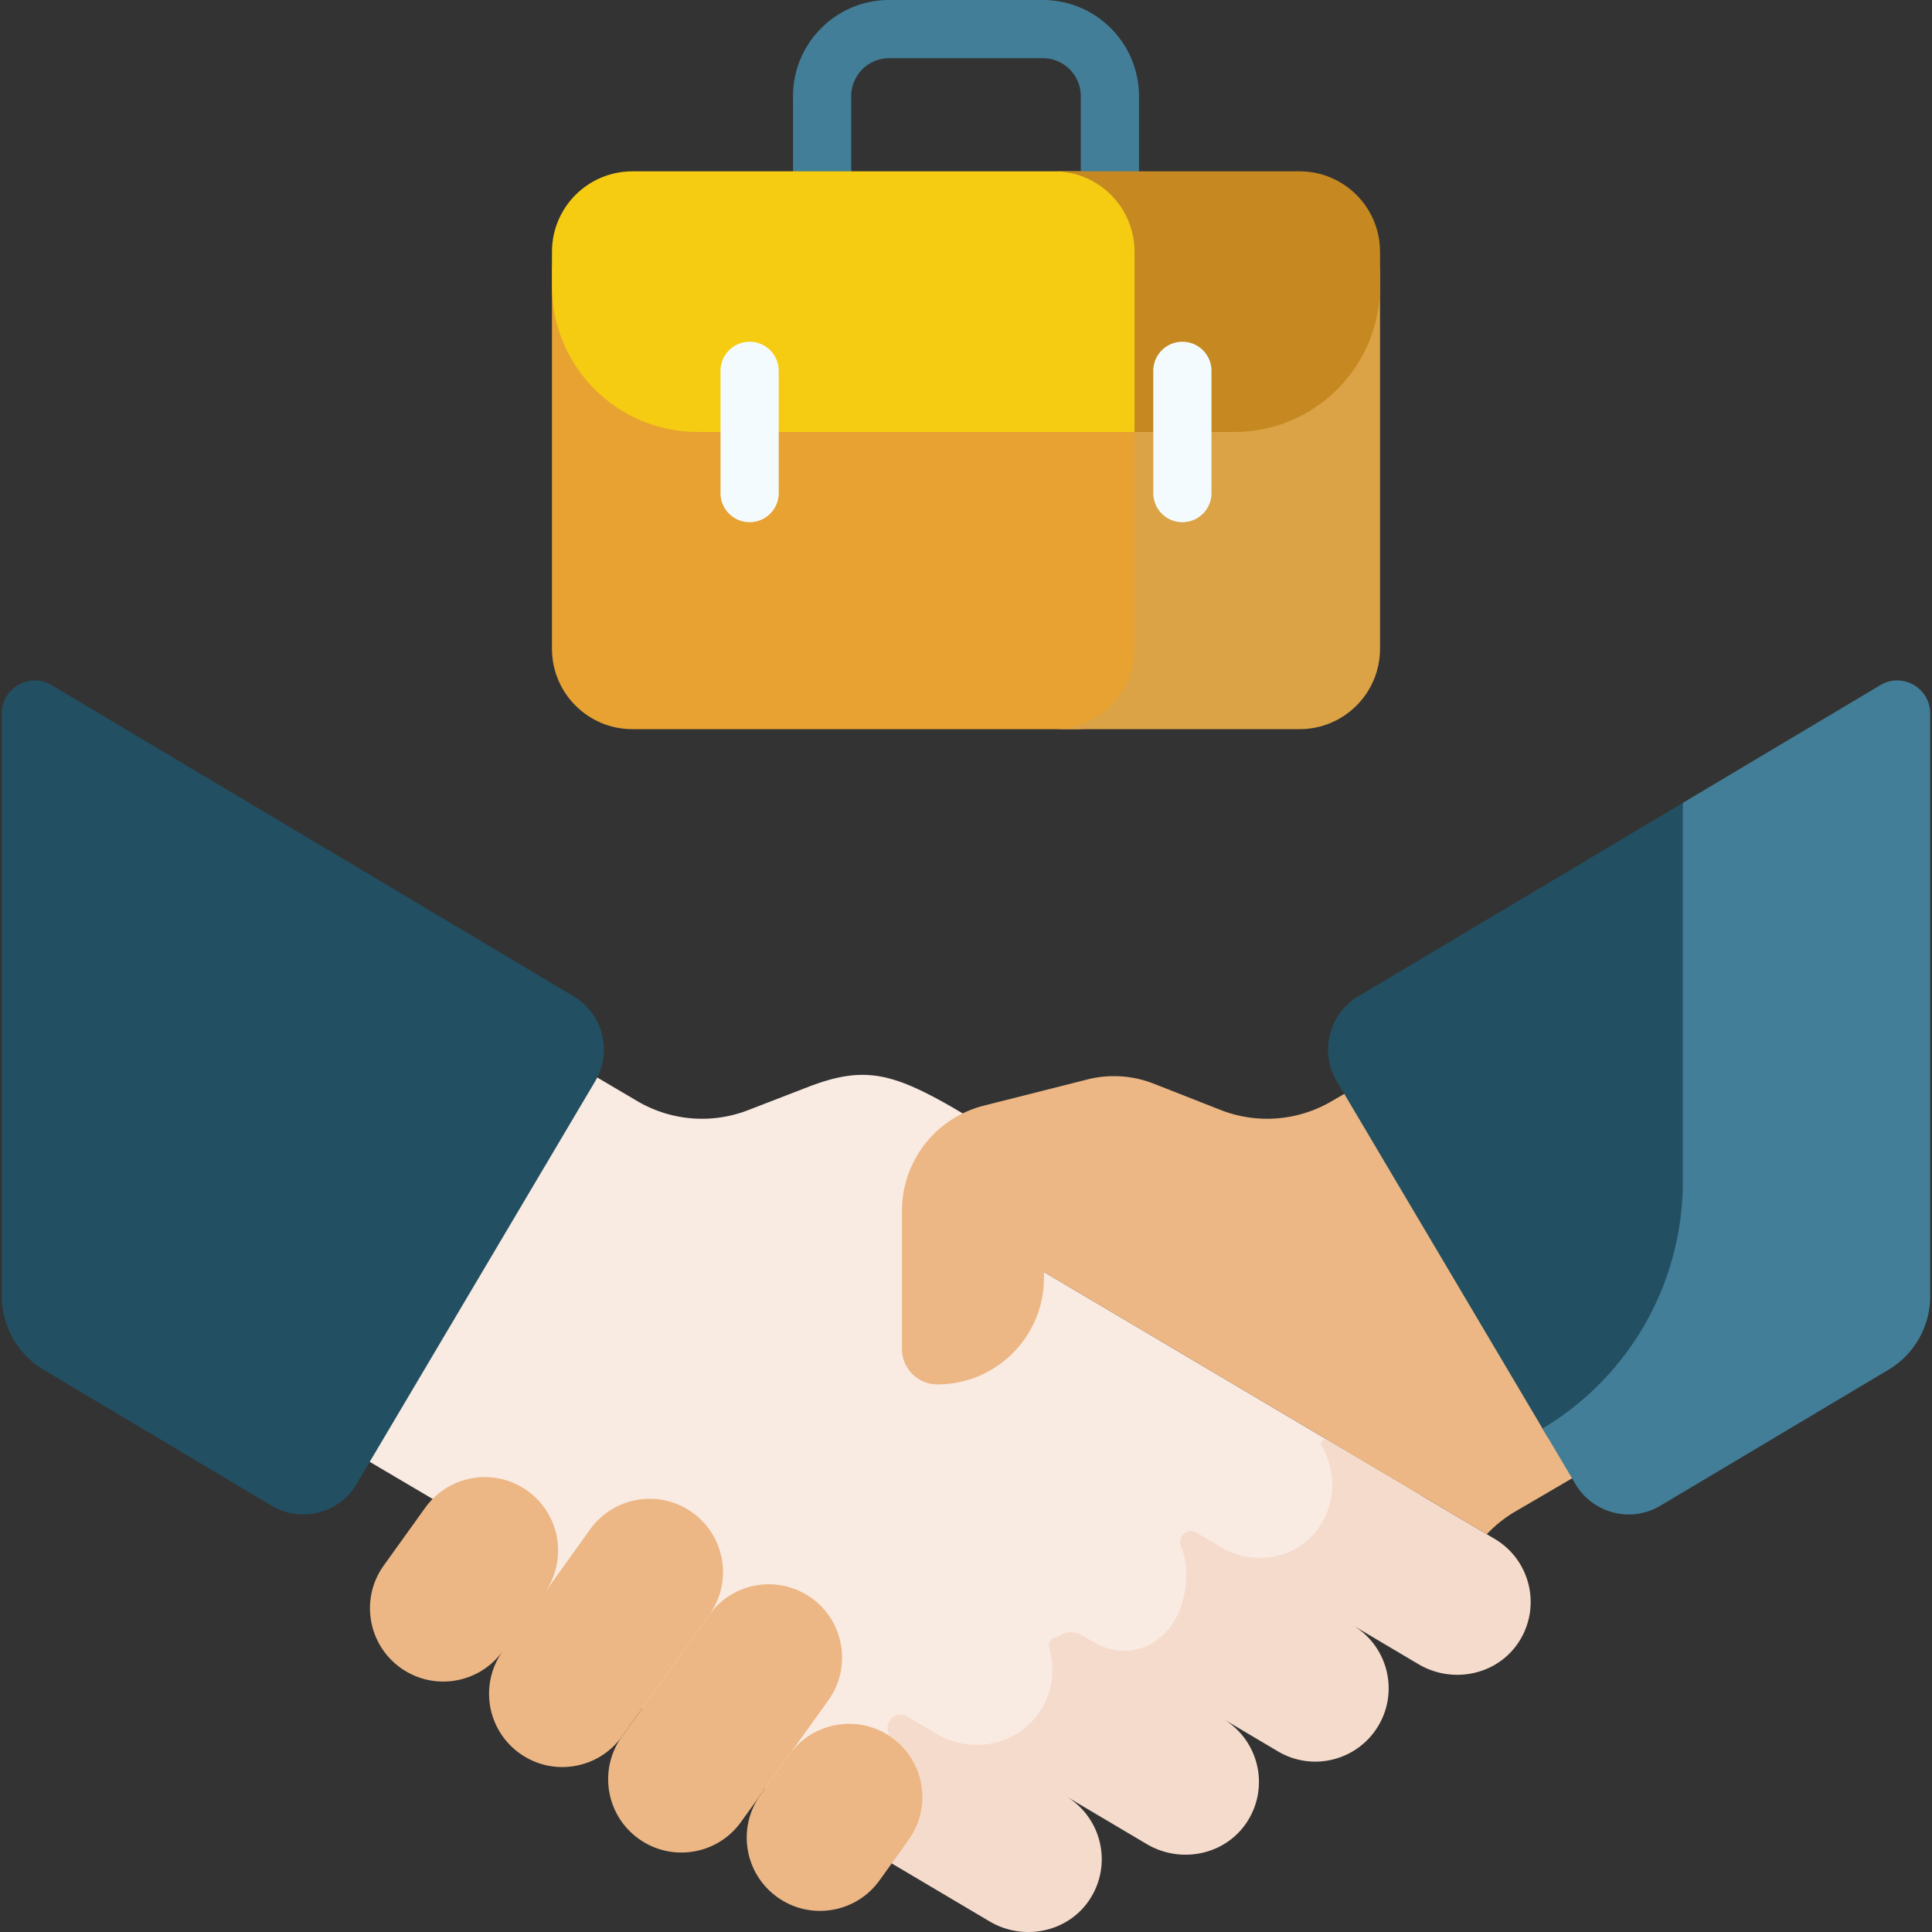 <?xml version="1.0" encoding="UTF-8"?> <svg xmlns="http://www.w3.org/2000/svg" xmlns:xlink="http://www.w3.org/1999/xlink" version="1.1" width="512" height="512" x="0" y="0" viewBox="0 0 512 512" style="enable-background:new 0 0 512 512" xml:space="preserve" class=""><rect x="0" y="0" width="512" height="512" fill="#333333" stroke="none"/><g><path fill="#f9eae2" d="m376.655 396.303-101.461-60.084c-6.201-3.675-8.249-11.681-4.575-17.882l6.186-10.443-24.464-14.472c-16.138-9.261-23.685-10.974-38.244-5.345l-15.868 6.134a33.78 33.78 0 0 1-29.398-2.445l-42.471-25.042-60.323 101.821 54.384 32.099a33.776 33.776 0 0 1 9.534 8.436l18.326 23.767c10.122 11.839 31.012 27.195 44.413 35.134l41.898 24.822a18.997 18.997 0 0 0 21.443-1.425z" opacity="1" data-original="#f9eae2" class=""></path><path fill="#f5dbcc" d="m396.114 407.826-44.268-26.216a1.177 1.177 0 0 0-1.597.387 1.18 1.18 0 0 0-.004 1.233c3.802 6.401 3.921 14.701-.601 21.41-5.684 8.433-17.178 10.642-25.927 5.459l-6.621-3.922a2.877 2.877 0 0 0-3.953 1.028 2.868 2.868 0 0 0-.162 2.562c2.192 5.165 1.717 12.368-.751 17.852-3.541 7.87-12.785 13.27-22.671 7.414l-2.875-1.703a5.437 5.437 0 0 0-6.228.481c-1.849 0-2.859 1.428-2.348 3.205a19.96 19.96 0 0 1-2.179 16.005c-5.762 9.392-18.223 12.106-27.703 6.49l-7.801-4.622a3.45 3.45 0 0 0-4.479.847 3.407 3.407 0 0 0-.62 2.944c1.277 4.967.665 10.418-2.156 15.179-3.209 5.417-8.574 8.759-14.354 9.6l43.421 25.724c9.065 5.37 20.961 2.895 26.649-5.973 5.972-9.31 2.993-21.634-6.442-27.223l21.451 12.709c9.065 5.37 20.961 2.895 26.65-5.973 5.972-9.31 2.993-21.634-6.441-27.223l14.568 8.631c9.232 5.47 21.151 2.419 26.62-6.813 5.469-9.232 2.419-21.151-6.813-26.62l17.428 10.325c9.064 5.37 20.959 2.895 26.647-5.973 5.972-9.312 2.994-21.635-6.44-27.224z" opacity="1" data-original="#f5dbcc" class=""></path><path fill="#ecb784" d="m385.641 272.805-32.62 18.96a33.781 33.781 0 0 1-29.399 2.445l-17.896-7.03a28.764 28.764 0 0 0-17.573-1.113l-27.419 6.939c-12.764 3.23-21.705 14.716-21.705 27.882v36.601c0 5.175 4.194 9.384 9.369 9.388 15.606.01 28.26-12.638 28.26-28.241v-1.55l117.362 69.501a33.759 33.759 0 0 1 7.409-5.943l44.532-26.018z" opacity="1" data-original="#ecb784" class=""></path><g fill="#ecb784"><path d="m144.255 422.207-11.003 15.326c-6.256 8.715-18.393 10.707-27.107 4.451-8.715-6.256-10.707-18.393-4.451-27.107l11.003-15.326c6.256-8.715 18.393-10.707 27.107-4.451 8.715 6.257 10.707 18.393 4.451 27.107zM187.957 427.949 164.81 460.19c-6.256 8.715-18.393 10.707-27.107 4.451-8.715-6.256-10.707-18.393-4.451-27.107l23.146-32.241c6.256-8.715 18.393-10.707 27.107-4.451 8.715 6.256 10.708 18.392 4.452 27.107z" fill="#ecb784" opacity="1" data-original="#ecb784" class=""></path><path d="m219.515 450.605-23.146 32.241c-6.256 8.715-18.393 10.707-27.107 4.451-8.715-6.256-10.707-18.393-4.451-27.107l23.146-32.241c6.256-8.715 18.393-10.707 27.107-4.451 8.714 6.256 10.707 18.393 4.451 27.107z" fill="#ecb784" opacity="1" data-original="#ecb784" class=""></path><path d="m240.788 487.587-7.697 10.721c-6.256 8.715-18.393 10.707-27.107 4.451-8.715-6.256-10.707-18.393-4.451-27.107l7.697-10.721c6.256-8.715 18.393-10.707 27.107-4.451 8.715 6.256 10.708 18.393 4.451 27.107z" fill="#ecb784" opacity="1" data-original="#ecb784" class=""></path></g><g fill="#407093"><path d="M414.442 378.568a76.184 76.184 0 0 0 37.177-65.442v-91.42l-5.656-8.937-85.995 51.259c-7.777 4.636-10.336 14.691-5.722 22.48l56.005 94.534zM428.317 400.995c2.203.455 4.502.461 6.751-.02-2.096.085-4.373.09-6.751.02z" fill="#224f61" opacity="1" data-original="#407093" class=""></path></g><path fill="#427e98" d="M445.963 212.769v100.357a76.188 76.188 0 0 1-37.177 65.442l8.716 14.713c4.632 7.819 14.734 10.39 22.541 5.737l60.398-36.002a22.717 22.717 0 0 0 11.085-19.513V189.084c0-6.787-7.395-10.988-13.225-7.513z" opacity="1" data-original="#365e7d" class=""></path><path fill="#224f61" d="m13.698 181.571 138.333 82.456c7.777 4.636 10.336 14.691 5.721 22.48L94.498 393.28c-4.632 7.819-14.734 10.39-22.541 5.737l-60.398-36.002A22.717 22.717 0 0 1 .474 343.502V189.084c0-6.787 7.394-10.988 13.224-7.513z" opacity="1" data-original="#407093" class=""></path><path fill="#427e98" d="M294.13 59.507a7.711 7.711 0 0 1-7.712-7.712V25.471c0-5.54-4.505-10.047-10.043-10.047h-40.749c-5.538 0-10.043 4.507-10.043 10.047v26.324c0 4.26-3.453 7.712-7.712 7.712s-7.712-3.452-7.712-7.712V25.471C210.158 11.427 221.583 0 235.625 0h40.749c14.042 0 25.467 11.427 25.467 25.471v26.324a7.71 7.71 0 0 1-7.711 7.712z" opacity="1" data-original="#365e7d" class=""></path><path fill="#e8a231" d="M184.909 106.812c-21.336 0-38.632-17.296-38.632-38.632v103.738c0 11.774 9.545 21.319 21.319 21.319h117.666c11.774 0 21.319-9.545 21.319-21.319v-65.106z" opacity="1" data-original="#ddb7a0" class=""></path><path fill="#dba345" d="M327.091 106.812h-26.422v65.106c0 11.774-9.545 21.319-21.319 21.319h65.053c11.774 0 21.319-9.545 21.319-21.319V68.18c.001 21.335-17.295 38.632-38.631 38.632z" opacity="1" data-original="#d6a889" class=""></path><path fill="#f5cc12" d="M285.323 45.403H167.597c-11.774 0-21.318 9.544-21.319 21.318v9.126c0 21.336 17.296 38.632 38.632 38.632h121.733V66.722c0-11.775-9.545-21.319-21.32-21.319z" opacity="1" data-original="#cc9675" class=""></path><path fill="#c68821" d="M300.669 66.722v47.756h26.422c21.336 0 38.632-17.296 38.632-38.632V66.72c-.001-11.774-9.545-21.318-21.319-21.318H279.35c11.774.001 21.319 9.545 21.319 21.32z" opacity="1" data-original="#c4845c" class=""></path><path fill="#f4fbff" d="M198.657 138.385a7.712 7.712 0 0 1-7.712-7.712v-32.39c0-4.26 3.453-7.712 7.712-7.712s7.712 3.452 7.712 7.712v32.391a7.711 7.711 0 0 1-7.712 7.711zM313.343 138.385a7.711 7.711 0 0 1-7.712-7.712v-32.39c0-4.26 3.452-7.712 7.712-7.712s7.712 3.452 7.712 7.712v32.391a7.71 7.71 0 0 1-7.712 7.711z" opacity="1" data-original="#f4fbff"></path></g></svg> 